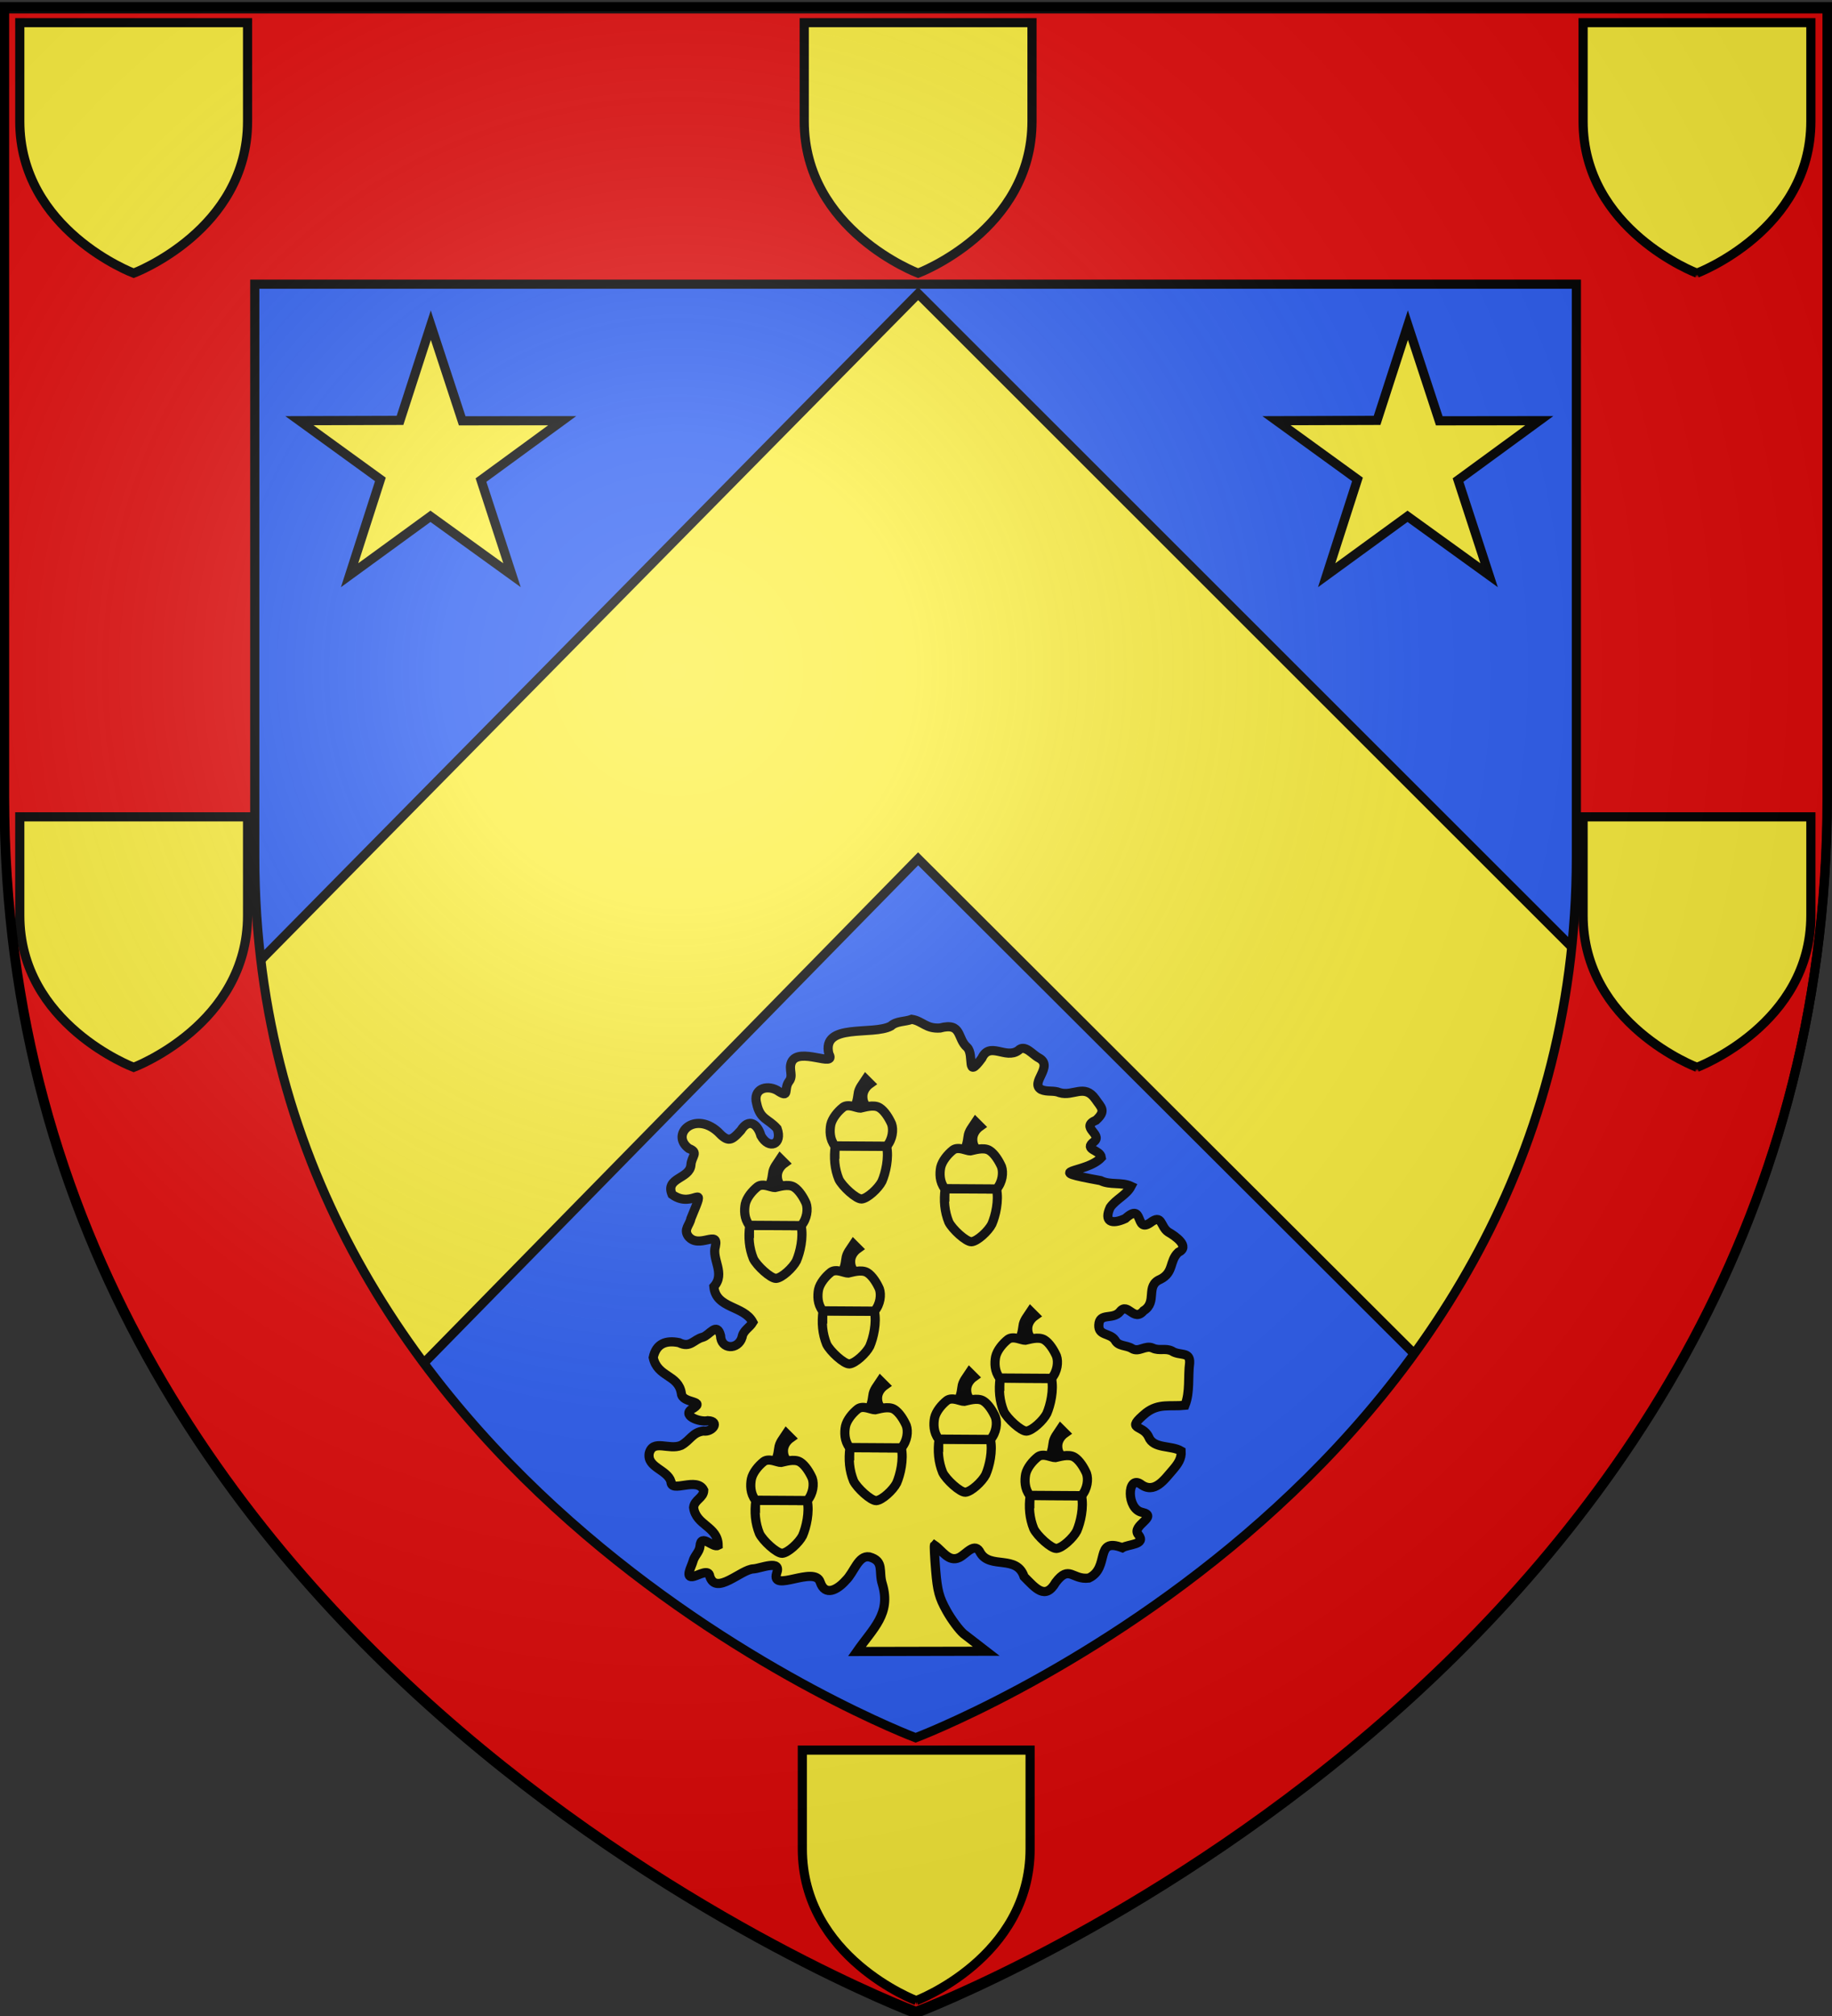 <svg xmlns="http://www.w3.org/2000/svg" xmlns:xlink="http://www.w3.org/1999/xlink" width="600" height="660" version="1.0"><rect width="100%" height="100%" fill="#333333" stroke="none"/><desc>Flag of Canton of Valais (Wallis)</desc><defs><radialGradient xlink:href="#b" id="d" cx="221.445" cy="226.331" r="300" fx="221.445" fy="226.331" gradientTransform="matrix(1.353 0 0 1.349 -77.63 -85.747)" gradientUnits="userSpaceOnUse"/><linearGradient id="b"><stop offset="0" style="stop-color:white;stop-opacity:.314"/><stop offset=".19" style="stop-color:white;stop-opacity:.251"/><stop offset=".6" style="stop-color:#6b6b6b;stop-opacity:.125"/><stop offset="1" style="stop-color:black;stop-opacity:.125"/></linearGradient></defs><g style="display:inline"><path d="M299.872 659.223s298.5-112.32 298.5-397.771V2.9h-597v258.552c0 285.451 298.5 397.771 298.5 397.771" style="fill:#2b5df2;fill-opacity:1;fill-rule:evenodd;stroke:none;stroke-width:1px;stroke-linecap:butt;stroke-linejoin:miter;stroke-opacity:1"/><path d="M300.696 96.13 20.502 380.069c15.38 46.174 38.807 85.97 65.719 119.813l214.475-218.72 215.712 215.157c26.537-34.089 49.46-74.076 64.281-120.406z" style="fill:#fcef3c;fill-opacity:1;fill-rule:evenodd;stroke:#000;stroke-width:3;stroke-linecap:butt;stroke-linejoin:miter;stroke-miterlimit:4;stroke-dasharray:none;stroke-opacity:1;display:inline"/><path d="M1.375 2.906v258.532c0 285.451 298.5 397.78 298.5 397.78s298.5-112.329 298.5-397.78V2.906zm82.063 90.125H516.28V280.5c0 206.96-216.406 288.406-216.406 288.406S83.438 487.46 83.438 280.5z" style="fill:#e20909;fill-opacity:1;fill-rule:evenodd;stroke:#000;stroke-width:3;stroke-linecap:butt;stroke-linejoin:miter;stroke-miterlimit:4;stroke-dasharray:none;stroke-opacity:1"/><path d="M43.78 89.426S81.078 75.39 81.078 39.724V7.418H6.482v32.306c0 35.667 37.298 49.702 37.298 49.702zM43.78 349.426s37.298-14.035 37.298-49.702v-32.306H6.482v32.306c0 35.667 37.298 49.702 37.298 49.702zM555.78 89.426s37.298-14.035 37.298-49.702V7.418h-74.596v32.306c0 35.667 37.298 49.702 37.298 49.702zM555.78 349.426s37.298-14.035 37.298-49.702v-32.306h-74.596v32.306c0 35.667 37.298 49.702 37.298 49.702zM300.693 89.426S337.99 75.39 337.99 39.724V7.418h-74.596v32.306c0 35.667 37.298 49.702 37.298 49.702zM300.072 654.96s37.298-14.035 37.298-49.702v-32.306h-74.596v32.306c0 35.667 37.298 49.702 37.298 49.702z" style="fill:#fcef3c;fill-opacity:1;fill-rule:evenodd;stroke:#000;stroke-width:3;stroke-linecap:butt;stroke-linejoin:miter;stroke-miterlimit:4;stroke-dasharray:none;stroke-opacity:1"/><path d="m141.095 106.456 10.276 31.307 32.76-.039-26.598 19.448 10.16 31.146-26.715-19.287-26.481 19.287 10.087-31.368-26.526-19.226 32.95-.099zM461.095 106.456l10.276 31.307 32.76-.039-26.598 19.448 10.16 31.146-26.715-19.287-26.481 19.287 10.087-31.368-26.526-19.226 32.95-.099z" style="fill:#fcef3c;fill-opacity:1;stroke:#000;stroke-width:3;stroke-miterlimit:4;stroke-dasharray:none;stroke-dashoffset:0;stroke-opacity:1;display:inline"/><path d="M280.652 540.669c5.377-7.706 11.204-12.318 8.341-22.041-1.372-4.17.804-7.53-4.291-8.94-3.638-.568-4.946 5.054-7.731 7.732-2.632 2.978-6.749 5.375-8.362.489-1.78-5.443-16.182 3.65-14.262-2.787 1.84-4.777-5.273-1.63-7.552-1.507-4.08.115-12.267 8.844-14.34 2.449-.25-2.51-3.565-.42-5.215 0-3.156.839-.734-3.21-.306-4.847.516-2.008 2.14-3.052 2.331-5.048.337-4.342 4.151.72 5.94-.242-.07-6.272-7.316-6.49-8.041-12.428.28-2.563 3.264-3.077 3.317-5.613-2.218-4.58-10.776 1.12-10.723-2.845-1.223-3.94-7.887-4.59-7.142-9.226 1.216-4.795 6.486-.937 10.475-2.636 3.009-1.66 3.698-4.237 7.274-4.697 2.886.484 5.618-3.156 1.493-3.378-2.69.654-9.27-1.85-4.658-4.151 3.865-2.545-3.792-1.413-4.047-4.79-.957-6.209-7.83-5.197-9.217-11.735.966-4.59 4.217-5.735 8.446-4.87 3.759 1.867 4.76-1.026 7.772-1.778 2.223-.615 4.616-5.182 5.828-.55.096 4.654 5.752 4.812 7.054.576.304-2.232 2.47-3.148 3.527-4.923-2.948-5.568-12.072-4.336-12.771-11.657 3.92-4.29-.79-8.994.513-13.216 1.177-5.591-5.467 1.086-8.915-3.316-1.565-2.315.47-3.54.892-5.772 5.53-13.29 1.024-2.642-6.173-7.878-2.345-5.532 5.784-5.07 6.173-9.63.174-2.934 2.759-4.09-.717-5.436-6.103-4.576 1.865-12.32 9.51-5.502 3.4 3.612 4.432 3.068 7.55-.375 2.619-4.22 5.527-2.104 6.584 1.701 2.693 4.78 7.153 2.802 5.313-2.305-2.937-3.325-5.595-2.915-6.705-8.228-1.268-4.638 3.07-6.261 6.645-4.338 4.383 2.94 2.069-.346 3.926-2.857 1.567-1.92-.17-3.918.818-6.295 2.29-5.271 14.985 2.022 12.261-2.73-2.466-10.306 14.387-5.936 20.314-9.148 1.825-1.686 4.553-1.338 6.837-2.19 3.52.56 4.617 3.144 9.234 2.844 7.354-1.944 5.49 3.446 8.912 6.345 2.473 2.492-.58 10.881 4.798 3.54 2.562-5.632 7.796.446 11.94-2.527 2.153-2.182 4.594 1.343 6.754 2.44 5.04 2.762-3.078 8.112.71 10.326 2.075.923 4.018.17 6.104 1.048 4.4 1.328 8.067-3.03 11.655 2.037 1.93 2.846 3.69 3.798.27 6.949-5.49 2.337 2.264 4.613-.662 7.012-3.68 2.783 2.03 2.576 2.373 5.232-5.123 5.47-20.379 3.879-.259 7.554 3.148 1.565 6.866.393 9.99 1.854-1.486 2.866-4.936 4.2-6.846 6.927-2.096 4.59.352 5.754 4.963 3.63 6.216-5.613 3.02 4.871 8.129 1.409 4.031-3.103 3.257 1.228 5.9 3 2.319 1.325 7.347 4.778 3.307 6.672-3.006 2.84-1.379 6.572-5.86 8.814-5.08 2.1-.796 7.426-5.489 10.305-3.229 3.88-5.17-3.006-7.737.292-2.307 2.818-6.753.143-6.928 4.397-.151 3.565 3.621 2.479 5.308 4.905 1.103 2.137 3.64 1.59 5.515 2.743 2.331 1.44 4.358-1.25 6.87-.105 2.115.992 4.1-.105 6.243.94 2.516 1.696 6 .03 5.813 3.863-.603 4.603.188 9.535-1.53 13.905-4.88.504-8.54-.734-12.743 2.48-7.167 5.956-1.141 3.537.839 7.865 1.59 4.004 7.368 2.684 10.651 4.63.181 2.536-1.104 4.256-2.7 6.141-2.776 3.151-6.06 8.142-10.598 4.66-4.436-2.903-4.656 8.199.472 9.26 5.748 1.324-3.776 4.365-1.164 7.345 2.66 3.308-3.335 3.046-5.267 4.257-9.37-3.565-3.865 6.58-10.985 9.93-5.406.678-6.375-4.46-10.833 1.394-3.447 5.99-6.67 1.852-10.363-1.852-2.402-7.272-11.097-2.399-14.311-7.797-1.801-3.791-4.583.379-6.91 1.52-3.476 1.682-5.554-2.281-8.133-4.033-.144.144.036 3.867.401 8.273.555 6.693 1.142 8.87 3.571 13.225 1.6 2.868 4.109 6.247 5.577 7.51l7.392 5.711z" style="fill:#fcef3c;fill-opacity:1;stroke:#000;stroke-width:3;stroke-miterlimit:4;stroke-dasharray:none;stroke-opacity:1"/><path d="M256.152 508.523c-1.804.011-6.271-4.128-7.414-6.443-1.392-3.466-1.704-7.015-1.186-10.897l16.82.096c.817 3.75-.317 8.706-1.536 11.502-1.148 2.245-4.745 5.614-6.684 5.742zM253.307 479.405c1.12-1.698 1.491-3.229 1.738-5.216.168-1.867 1.5-3.32 2.499-4.854l1.435 1.432c-1.21.86-2.213 2.177-2.385 3.826-.116 1.918.557 3.295 2.019 4.38z" style="fill:#fcef3c;fill-opacity:1;fill-rule:evenodd;stroke:#000;stroke-width:3;stroke-linecap:butt;stroke-linejoin:miter;stroke-miterlimit:4;stroke-dasharray:none;stroke-opacity:1"/><path d="m247.427 491.141 16.976.107c1.947-2.27 2.272-5.411 1.603-7.305-.81-1.845-2.284-4.27-3.922-5.284-1.965-1.247-5.298-.043-6.265.121-1.274.03-3.921-1.56-5.693-.285-1.72 1.35-3.563 3.571-4.036 5.667-.385 1.995-.396 4.779 1.337 6.98z" style="fill:#fcef3c;fill-opacity:1;fill-rule:evenodd;stroke:#000;stroke-width:3;stroke-linecap:butt;stroke-linejoin:miter;stroke-miterlimit:4;stroke-dasharray:none;stroke-opacity:1"/><path d="M256.152 508.523c-1.804.011-6.271-4.128-7.414-6.443-1.392-3.466-1.704-7.015-1.186-10.897l16.82.096c.817 3.75-.317 8.706-1.536 11.502-1.148 2.245-4.745 5.614-6.684 5.742zM253.307 479.405c1.12-1.698 1.491-3.229 1.738-5.216.168-1.867 1.5-3.32 2.499-4.854l1.435 1.432c-1.21.86-2.213 2.177-2.385 3.826-.116 1.918.557 3.295 2.019 4.38z" style="fill:#fcef3c;fill-opacity:1;fill-rule:evenodd;stroke:#000;stroke-width:3;stroke-linecap:butt;stroke-linejoin:miter;stroke-miterlimit:4;stroke-dasharray:none;stroke-opacity:1" transform="translate(60 -20)"/><path d="m247.427 491.141 16.976.107c1.947-2.27 2.272-5.411 1.603-7.305-.81-1.845-2.284-4.27-3.922-5.284-1.965-1.247-5.298-.043-6.265.121-1.274.03-3.921-1.56-5.693-.285-1.72 1.35-3.563 3.571-4.036 5.667-.385 1.995-.396 4.779 1.337 6.98z" style="fill:#fcef3c;fill-opacity:1;fill-rule:evenodd;stroke:#000;stroke-width:3;stroke-linecap:butt;stroke-linejoin:miter;stroke-miterlimit:4;stroke-dasharray:none;stroke-opacity:1" transform="translate(60 -20)"/><path d="M256.152 508.523c-1.804.011-6.271-4.128-7.414-6.443-1.392-3.466-1.704-7.015-1.186-10.897l16.82.096c.817 3.75-.317 8.706-1.536 11.502-1.148 2.245-4.745 5.614-6.684 5.742zM253.307 479.405c1.12-1.698 1.491-3.229 1.738-5.216.168-1.867 1.5-3.32 2.499-4.854l1.435 1.432c-1.21.86-2.213 2.177-2.385 3.826-.116 1.918.557 3.295 2.019 4.38z" style="fill:#fcef3c;fill-opacity:1;fill-rule:evenodd;stroke:#000;stroke-width:3;stroke-linecap:butt;stroke-linejoin:miter;stroke-miterlimit:4;stroke-dasharray:none;stroke-opacity:1" transform="translate(80 -40)"/><path d="m247.427 491.141 16.976.107c1.947-2.27 2.272-5.411 1.603-7.305-.81-1.845-2.284-4.27-3.922-5.284-1.965-1.247-5.298-.043-6.265.121-1.274.03-3.921-1.56-5.693-.285-1.72 1.35-3.563 3.571-4.036 5.667-.385 1.995-.396 4.779 1.337 6.98z" style="fill:#fcef3c;fill-opacity:1;fill-rule:evenodd;stroke:#000;stroke-width:3;stroke-linecap:butt;stroke-linejoin:miter;stroke-miterlimit:4;stroke-dasharray:none;stroke-opacity:1" transform="translate(80 -40)"/><path d="M256.152 508.523c-1.804.011-6.271-4.128-7.414-6.443-1.392-3.466-1.704-7.015-1.186-10.897l16.82.096c.817 3.75-.317 8.706-1.536 11.502-1.148 2.245-4.745 5.614-6.684 5.742zM253.307 479.405c1.12-1.698 1.491-3.229 1.738-5.216.168-1.867 1.5-3.32 2.499-4.854l1.435 1.432c-1.21.86-2.213 2.177-2.385 3.826-.116 1.918.557 3.295 2.019 4.38z" style="fill:#fcef3c;fill-opacity:1;fill-rule:evenodd;stroke:#000;stroke-width:3;stroke-linecap:butt;stroke-linejoin:miter;stroke-miterlimit:4;stroke-dasharray:none;stroke-opacity:1" transform="translate(22 -62)"/><path d="m247.427 491.141 16.976.107c1.947-2.27 2.272-5.411 1.603-7.305-.81-1.845-2.284-4.27-3.922-5.284-1.965-1.247-5.298-.043-6.265.121-1.274.03-3.921-1.56-5.693-.285-1.72 1.35-3.563 3.571-4.036 5.667-.385 1.995-.396 4.779 1.337 6.98z" style="fill:#fcef3c;fill-opacity:1;fill-rule:evenodd;stroke:#000;stroke-width:3;stroke-linecap:butt;stroke-linejoin:miter;stroke-miterlimit:4;stroke-dasharray:none;stroke-opacity:1" transform="translate(22 -62)"/><path d="M256.152 508.523c-1.804.011-6.271-4.128-7.414-6.443-1.392-3.466-1.704-7.015-1.186-10.897l16.82.096c.817 3.75-.317 8.706-1.536 11.502-1.148 2.245-4.745 5.614-6.684 5.742zM253.307 479.405c1.12-1.698 1.491-3.229 1.738-5.216.168-1.867 1.5-3.32 2.499-4.854l1.435 1.432c-1.21.86-2.213 2.177-2.385 3.826-.116 1.918.557 3.295 2.019 4.38z" style="fill:#fcef3c;fill-opacity:1;fill-rule:evenodd;stroke:#000;stroke-width:3;stroke-linecap:butt;stroke-linejoin:miter;stroke-miterlimit:4;stroke-dasharray:none;stroke-opacity:1" transform="translate(62 -102)"/><path d="m247.427 491.141 16.976.107c1.947-2.27 2.272-5.411 1.603-7.305-.81-1.845-2.284-4.27-3.922-5.284-1.965-1.247-5.298-.043-6.265.121-1.274.03-3.921-1.56-5.693-.285-1.72 1.35-3.563 3.571-4.036 5.667-.385 1.995-.396 4.779 1.337 6.98z" style="fill:#fcef3c;fill-opacity:1;fill-rule:evenodd;stroke:#000;stroke-width:3;stroke-linecap:butt;stroke-linejoin:miter;stroke-miterlimit:4;stroke-dasharray:none;stroke-opacity:1" transform="translate(62 -102)"/><path d="M256.152 508.523c-1.804.011-6.271-4.128-7.414-6.443-1.392-3.466-1.704-7.015-1.186-10.897l16.82.096c.817 3.75-.317 8.706-1.536 11.502-1.148 2.245-4.745 5.614-6.684 5.742zM253.307 479.405c1.12-1.698 1.491-3.229 1.738-5.216.168-1.867 1.5-3.32 2.499-4.854l1.435 1.432c-1.21.86-2.213 2.177-2.385 3.826-.116 1.918.557 3.295 2.019 4.38z" style="fill:#fcef3c;fill-opacity:1;fill-rule:evenodd;stroke:#000;stroke-width:3;stroke-linecap:butt;stroke-linejoin:miter;stroke-miterlimit:4;stroke-dasharray:none;stroke-opacity:1" transform="translate(-2 -90)"/><path d="m247.427 491.141 16.976.107c1.947-2.27 2.272-5.411 1.603-7.305-.81-1.845-2.284-4.27-3.922-5.284-1.965-1.247-5.298-.043-6.265.121-1.274.03-3.921-1.56-5.693-.285-1.72 1.35-3.563 3.571-4.036 5.667-.385 1.995-.396 4.779 1.337 6.98z" style="fill:#fcef3c;fill-opacity:1;fill-rule:evenodd;stroke:#000;stroke-width:3;stroke-linecap:butt;stroke-linejoin:miter;stroke-miterlimit:4;stroke-dasharray:none;stroke-opacity:1" transform="translate(-2 -90)"/><path d="M256.152 508.523c-1.804.011-6.271-4.128-7.414-6.443-1.392-3.466-1.704-7.015-1.186-10.897l16.82.096c.817 3.75-.317 8.706-1.536 11.502-1.148 2.245-4.745 5.614-6.684 5.742zM253.307 479.405c1.12-1.698 1.491-3.229 1.738-5.216.168-1.867 1.5-3.32 2.499-4.854l1.435 1.432c-1.21.86-2.213 2.177-2.385 3.826-.116 1.918.557 3.295 2.019 4.38z" style="fill:#fcef3c;fill-opacity:1;fill-rule:evenodd;stroke:#000;stroke-width:3;stroke-linecap:butt;stroke-linejoin:miter;stroke-miterlimit:4;stroke-dasharray:none;stroke-opacity:1" transform="translate(26 -116)"/><path d="m247.427 491.141 16.976.107c1.947-2.27 2.272-5.411 1.603-7.305-.81-1.845-2.284-4.27-3.922-5.284-1.965-1.247-5.298-.043-6.265.121-1.274.03-3.921-1.56-5.693-.285-1.72 1.35-3.563 3.571-4.036 5.667-.385 1.995-.396 4.779 1.337 6.98z" style="fill:#fcef3c;fill-opacity:1;fill-rule:evenodd;stroke:#000;stroke-width:3;stroke-linecap:butt;stroke-linejoin:miter;stroke-miterlimit:4;stroke-dasharray:none;stroke-opacity:1" transform="translate(26 -116)"/><path d="M256.152 508.523c-1.804.011-6.271-4.128-7.414-6.443-1.392-3.466-1.704-7.015-1.186-10.897l16.82.096c.817 3.75-.317 8.706-1.536 11.502-1.148 2.245-4.745 5.614-6.684 5.742zM253.307 479.405c1.12-1.698 1.491-3.229 1.738-5.216.168-1.867 1.5-3.32 2.499-4.854l1.435 1.432c-1.21.86-2.213 2.177-2.385 3.826-.116 1.918.557 3.295 2.019 4.38z" style="fill:#fcef3c;fill-opacity:1;fill-rule:evenodd;stroke:#000;stroke-width:3;stroke-linecap:butt;stroke-linejoin:miter;stroke-miterlimit:4;stroke-dasharray:none;stroke-opacity:1" transform="translate(89.832 -1.584)"/><path d="m247.427 491.141 16.976.107c1.947-2.27 2.272-5.411 1.603-7.305-.81-1.845-2.284-4.27-3.922-5.284-1.965-1.247-5.298-.043-6.265.121-1.274.03-3.921-1.56-5.693-.285-1.72 1.35-3.563 3.571-4.036 5.667-.385 1.995-.396 4.779 1.337 6.98z" style="fill:#fcef3c;fill-opacity:1;fill-rule:evenodd;stroke:#000;stroke-width:3;stroke-linecap:butt;stroke-linejoin:miter;stroke-miterlimit:4;stroke-dasharray:none;stroke-opacity:1" transform="translate(89.832 -1.584)"/><path d="M256.152 508.523c-1.804.011-6.271-4.128-7.414-6.443-1.392-3.466-1.704-7.015-1.186-10.897l16.82.096c.817 3.75-.317 8.706-1.536 11.502-1.148 2.245-4.745 5.614-6.684 5.742zM253.307 479.405c1.12-1.698 1.491-3.229 1.738-5.216.168-1.867 1.5-3.32 2.499-4.854l1.435 1.432c-1.21.86-2.213 2.177-2.385 3.826-.116 1.918.557 3.295 2.019 4.38z" style="fill:#fcef3c;fill-opacity:1;fill-rule:evenodd;stroke:#000;stroke-width:3;stroke-linecap:butt;stroke-linejoin:miter;stroke-miterlimit:4;stroke-dasharray:none;stroke-opacity:1" transform="translate(30.818 -17.24)"/><path d="m247.427 491.141 16.976.107c1.947-2.27 2.272-5.411 1.603-7.305-.81-1.845-2.284-4.27-3.922-5.284-1.965-1.247-5.298-.043-6.265.121-1.274.03-3.921-1.56-5.693-.285-1.72 1.35-3.563 3.571-4.036 5.667-.385 1.995-.396 4.779 1.337 6.98z" style="fill:#fcef3c;fill-opacity:1;fill-rule:evenodd;stroke:#000;stroke-width:3;stroke-linecap:butt;stroke-linejoin:miter;stroke-miterlimit:4;stroke-dasharray:none;stroke-opacity:1" transform="translate(30.818 -17.24)"/></g><g style="display:inline"><path d="M300 658.5s298.5-112.32 298.5-397.772V2.176H1.5v258.552C1.5 546.18 300 658.5 300 658.5" style="opacity:1;fill:url(#d);fill-opacity:1;fill-rule:evenodd;stroke:none;stroke-width:1px;stroke-linecap:butt;stroke-linejoin:miter;stroke-opacity:1"/></g><path d="M300 658.5S1.5 546.18 1.5 260.728V2.176h597v258.552C598.5 546.18 300 658.5 300 658.5z" style="opacity:1;fill:none;fill-opacity:1;fill-rule:evenodd;stroke:#000;stroke-width:3;stroke-linecap:butt;stroke-linejoin:miter;stroke-miterlimit:4;stroke-dasharray:none;stroke-opacity:1"/></svg>